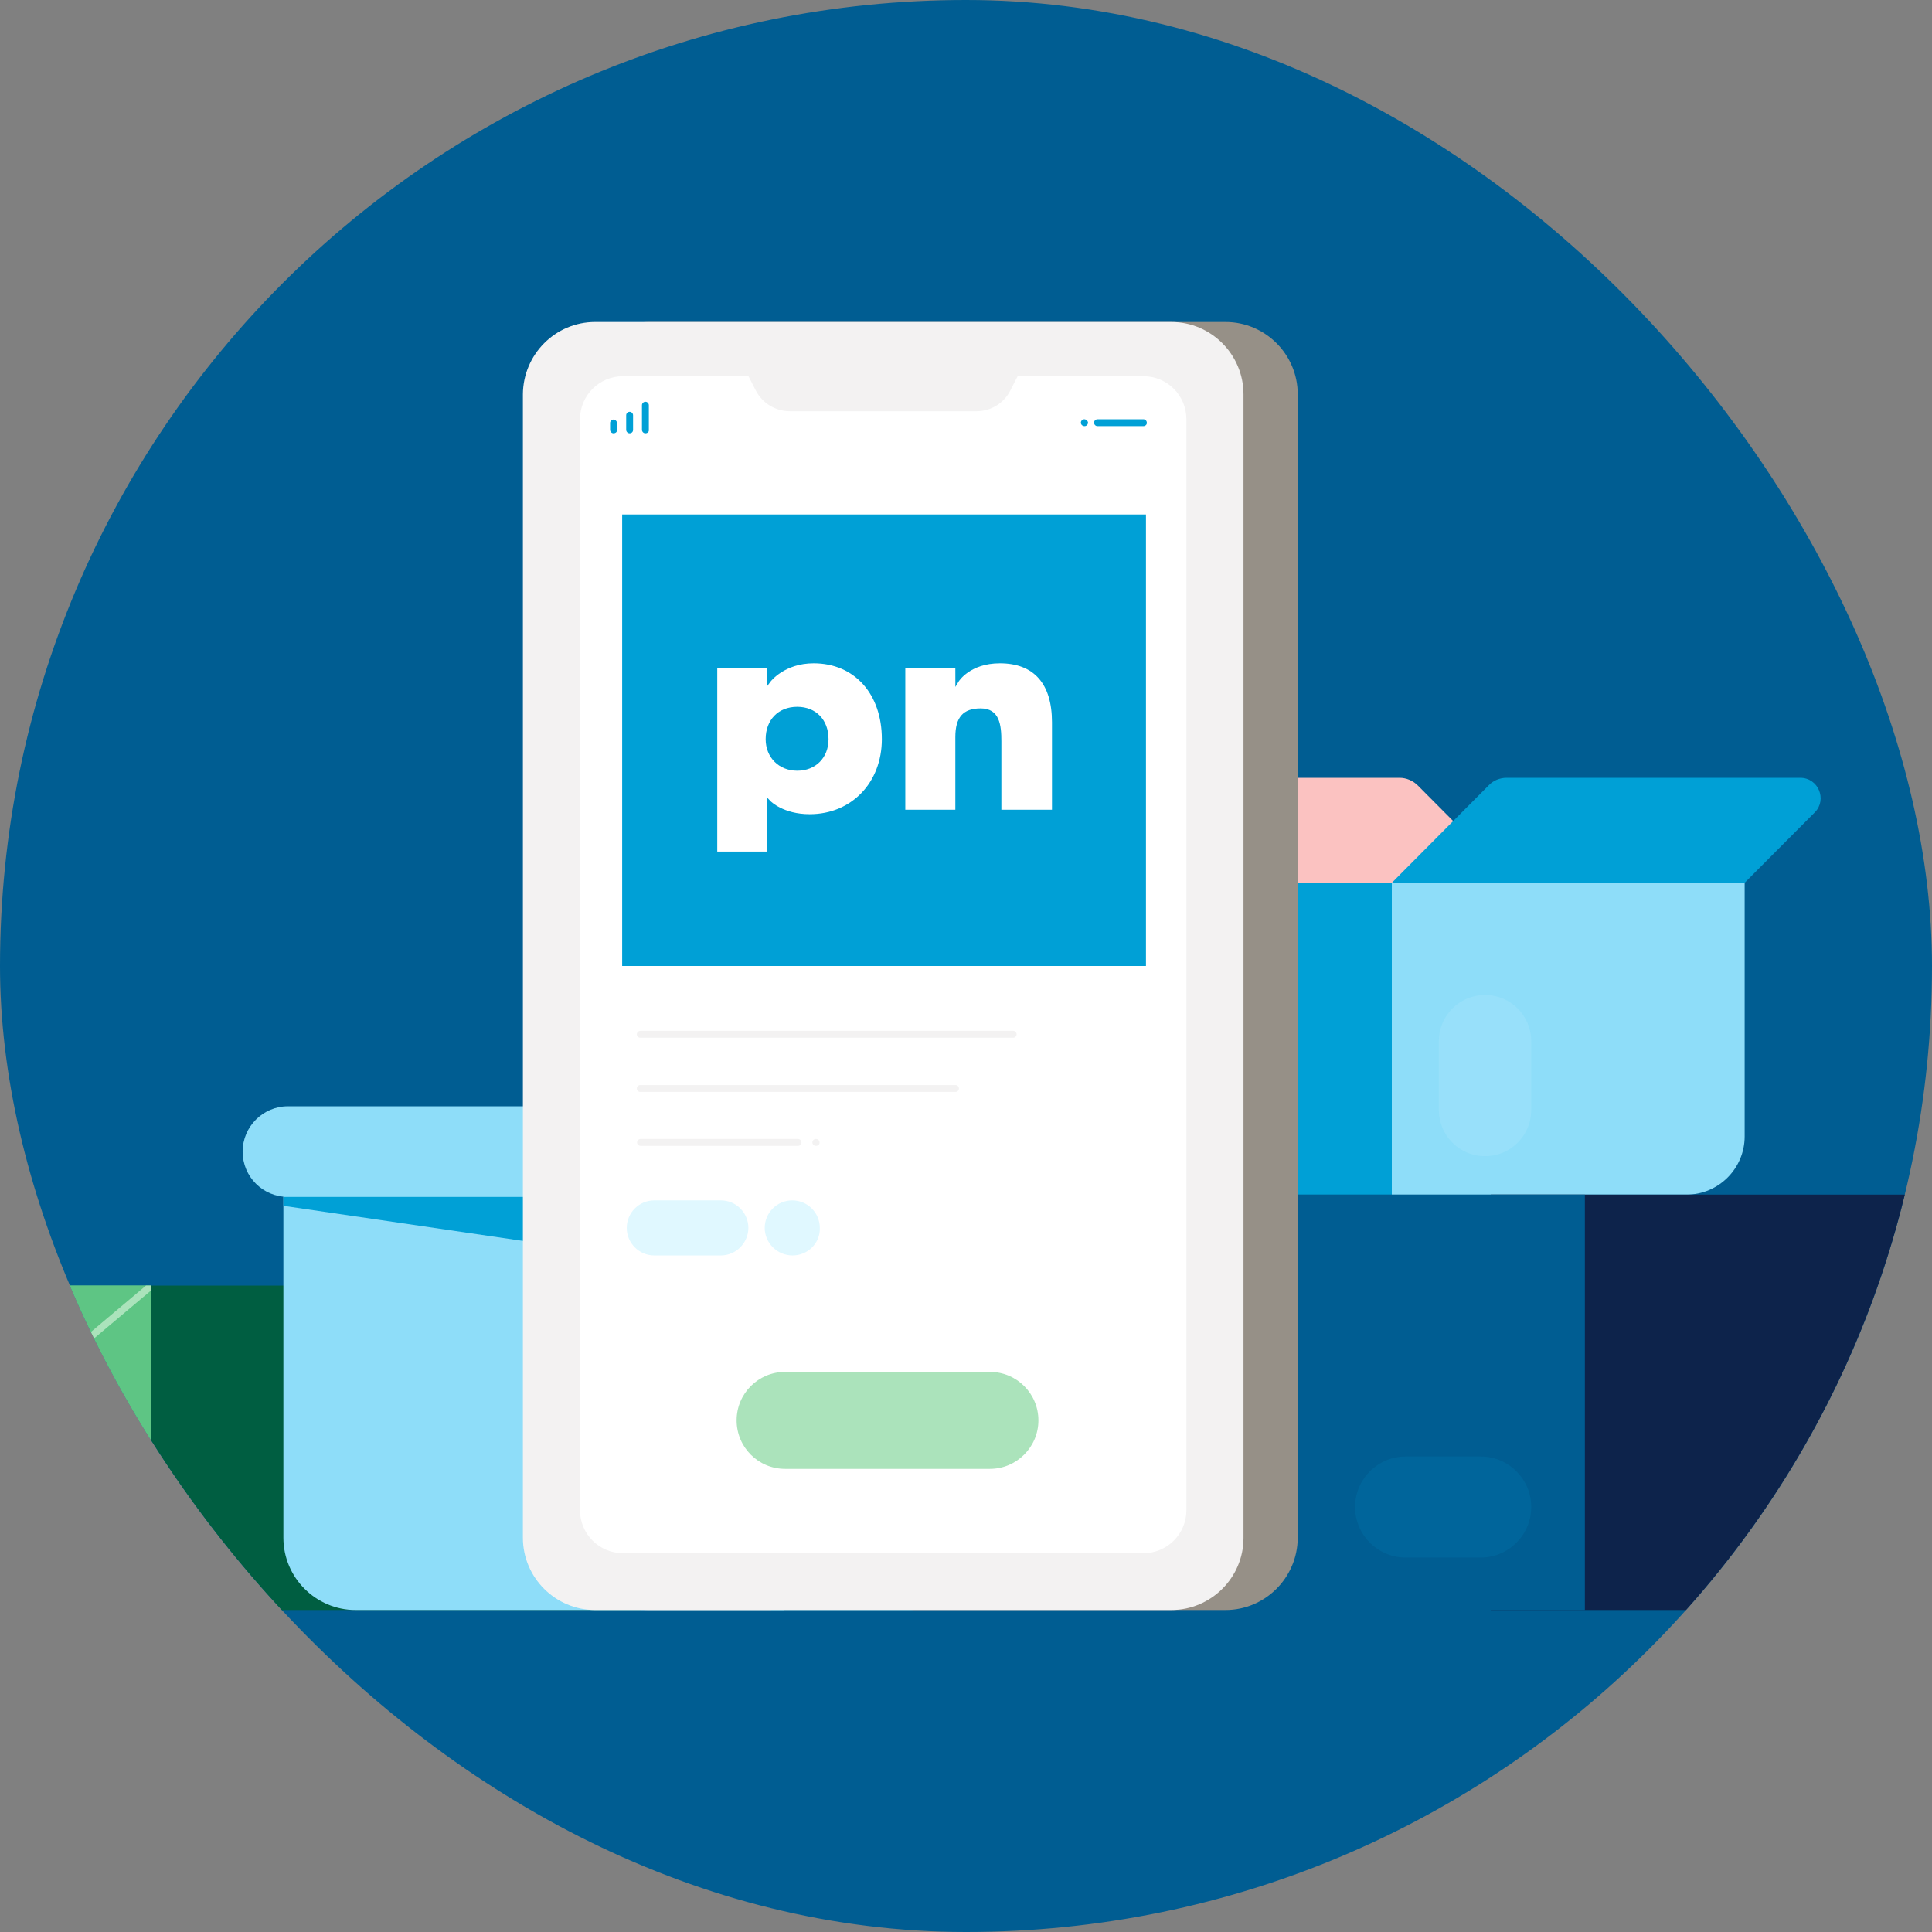 <svg width="120" height="120" viewBox="0 0 120 120" fill="none" xmlns="http://www.w3.org/2000/svg">
<rect x="0" y="0" width="120" height="120" fill="#808080" stroke="none"/>
<g clip-path="url(#clip0)">
<rect width="120" height="120" rx="60" fill="#005D92"/>
<path d="M69.361 48.312H86.929C87.357 48.312 87.766 48.49 88.069 48.793L94.056 54.815H72.835L68.488 50.432C67.704 49.648 68.256 48.312 69.361 48.312Z" fill="#FBC2C1"/>
<path d="M86.448 74.2H76.417C74.421 74.2 72.8 72.579 72.8 70.583V54.815H86.448V74.2Z" fill="#00A0D6"/>
<path d="M86.448 74.2H104.747C106.742 74.2 108.364 72.579 108.364 70.583V54.815H86.448V74.2Z" fill="#8EDDF9"/>
<path d="M111.82 48.312H93.575C93.165 48.312 92.755 48.472 92.47 48.775L86.466 54.815H108.381L112.729 50.45C113.495 49.666 112.942 48.312 111.82 48.312Z" fill="#00A0D6"/>
<g opacity="0.5">
<g opacity="0.5">
<path opacity="0.5" d="M92.239 71.813C90.653 71.813 89.37 70.53 89.37 68.944V64.668C89.37 63.082 90.653 61.8 92.239 61.8C93.825 61.8 95.107 63.082 95.107 64.668V68.944C95.107 70.53 93.825 71.813 92.239 71.813Z" fill="#DBF7FF"/>
</g>
</g>
<path d="M39.819 79.849H9.405V100H39.819V79.849Z" fill="#005E41"/>
<path d="M9.405 79.849H-1V100H9.405V79.849Z" fill="#5EC584"/>
<path d="M9.405 79.849H-1V100H9.405V79.849Z" fill="#5EC584"/>
<path d="M4.203 85.817C4.328 85.817 4.417 85.71 4.417 85.604V85.532C4.417 85.408 4.31 85.319 4.203 85.319C4.078 85.319 3.989 85.425 3.989 85.532V85.604C3.989 85.71 4.078 85.817 4.203 85.817Z" fill="#ABE3BB"/>
<path d="M9.405 79.849H9.067L4.203 83.947L-0.661 79.849H-1V80.134L4.06 84.392C4.096 84.428 4.149 84.445 4.203 84.445C4.256 84.445 4.31 84.428 4.345 84.392L9.405 80.134V79.849Z" fill="#ABE3BB"/>
<path d="M9.405 99.715L4.416 95.51V86.691C4.416 86.566 4.31 86.477 4.203 86.477C4.078 86.477 3.989 86.584 3.989 86.691V95.51L-1 99.715V100H-0.661L4.203 95.902L9.067 100H9.405V99.715Z" fill="#ABE3BB"/>
<path d="M92.594 100H119.266C120.638 100 121.761 98.877 121.761 97.505V76.695C121.761 75.323 120.638 74.2 119.266 74.2H92.594V100Z" fill="#0D234B"/>
<path d="M98.439 100H74.439V76.766C74.439 75.341 75.597 74.201 77.004 74.201H98.439V100Z" fill="#005D92"/>
<g opacity="0.5">
<g opacity="0.5">
<path opacity="0.5" d="M95.107 93.604C95.107 95.332 93.699 96.74 91.971 96.74H87.303C85.575 96.74 84.167 95.332 84.167 93.604C84.167 91.875 85.575 90.468 87.303 90.468H91.971C93.699 90.468 95.107 91.875 95.107 93.604Z" fill="#00A0D6"/>
</g>
</g>
<path d="M76.114 100H40.337C37.86 100 35.847 97.987 35.847 95.51V24.49C35.847 22.013 37.86 20 40.337 20H76.114C78.591 20 80.604 22.013 80.604 24.49V95.528C80.586 97.987 78.591 100 76.114 100Z" fill="#969087"/>
<path d="M22.091 100H48.675V69.71H17.602V95.51C17.602 97.987 19.615 100 22.091 100Z" fill="#8EDDF9"/>
<path d="M56.461 100H47.891V68.713H59.347V97.113C59.329 98.717 58.047 100 56.461 100Z" fill="#00A0D6"/>
<path d="M17.886 74.343H48.39C49.94 74.343 51.205 73.078 51.205 71.528C51.205 69.978 49.94 68.713 48.39 68.713H17.886C16.336 68.713 15.071 69.978 15.071 71.528C15.071 73.096 16.336 74.343 17.886 74.343Z" fill="#8EDDF9"/>
<path d="M59.062 74.343H54.501C52.951 74.343 51.685 73.078 51.685 71.528C51.685 69.978 52.951 68.713 54.501 68.713H59.062C60.612 68.713 61.877 69.978 61.877 71.528C61.895 73.096 60.63 74.343 59.062 74.343Z" fill="#00A0D6"/>
<path d="M17.602 74.895L47.873 79.332V74.343H17.602V74.895Z" fill="#00A0D6"/>
<g opacity="0.5">
<path opacity="0.5" d="M40.924 96.632H36.185C34.278 96.632 32.746 95.082 32.746 93.194C32.746 91.287 34.296 89.755 36.185 89.755H40.924C42.831 89.755 44.363 91.305 44.363 93.194C44.381 95.1 42.831 96.632 40.924 96.632Z" fill="#E0F8FF"/>
</g>
<path d="M72.746 100H36.968C34.492 100 32.478 97.987 32.478 95.51V24.49C32.496 22.013 34.492 20 36.968 20H72.746C75.222 20 77.236 22.013 77.236 24.49V95.528C77.236 97.987 75.222 100 72.746 100Z" fill="#F3F2F2"/>
<path d="M71.018 96.472H38.697C37.218 96.472 36.024 95.278 36.024 93.8V26.04C36.024 24.561 37.218 23.367 38.697 23.367H71.018C72.497 23.367 73.69 24.561 73.69 26.04V93.8C73.69 95.278 72.497 96.472 71.018 96.472Z" fill="white"/>
<path d="M60.666 25.541H49.049C48.158 25.541 47.356 25.042 46.946 24.258L45.931 22.28H63.766L62.75 24.258C62.358 25.042 61.539 25.541 60.666 25.541Z" fill="#F3F2F2"/>
<path d="M71.018 26.468H68.167C68.042 26.468 67.953 26.361 67.953 26.254C67.953 26.13 68.06 26.041 68.167 26.041H71.018C71.142 26.041 71.231 26.147 71.231 26.254C71.249 26.361 71.142 26.468 71.018 26.468Z" fill="#00A0D6"/>
<path d="M67.365 26.468C67.223 26.468 67.134 26.361 67.134 26.254C67.134 26.13 67.241 26.041 67.348 26.041C67.454 26.041 67.579 26.147 67.579 26.254C67.579 26.361 67.49 26.468 67.365 26.468Z" fill="#00A0D6"/>
<path d="M38.109 26.913C37.985 26.913 37.895 26.806 37.895 26.7V26.272C37.895 26.147 38.002 26.058 38.109 26.058C38.216 26.058 38.323 26.165 38.323 26.272V26.7C38.341 26.824 38.234 26.913 38.109 26.913Z" fill="#00A0D6"/>
<path d="M39.107 26.913C38.983 26.913 38.894 26.806 38.894 26.7V25.791C38.894 25.666 39.001 25.577 39.107 25.577C39.232 25.577 39.321 25.684 39.321 25.791V26.7C39.321 26.824 39.232 26.913 39.107 26.913Z" fill="#00A0D6"/>
<path d="M40.087 26.913C39.962 26.913 39.873 26.806 39.873 26.7V25.167C39.873 25.043 39.98 24.953 40.087 24.953C40.212 24.953 40.301 25.06 40.301 25.167V26.7C40.319 26.824 40.212 26.913 40.087 26.913Z" fill="#00A0D6"/>
<path d="M71.178 31.955H38.644V60H71.178V31.955Z" fill="#00A0D6"/>
<path d="M61.486 91.234H48.764C47.089 91.234 45.753 89.88 45.753 88.223C45.753 86.548 47.107 85.212 48.764 85.212H61.486C63.16 85.212 64.497 86.566 64.497 88.223C64.497 89.88 63.143 91.234 61.486 91.234Z" fill="#ABE3BB"/>
<path d="M44.773 77.978H40.639C39.695 77.978 38.929 77.212 38.929 76.267C38.929 75.323 39.695 74.557 40.639 74.557H44.773C45.717 74.557 46.483 75.323 46.483 76.267C46.483 77.194 45.717 77.978 44.773 77.978Z" fill="#E0F8FF"/>
<path d="M49.227 77.978C48.283 77.978 47.499 77.212 47.499 76.267C47.499 75.323 48.265 74.557 49.209 74.557C50.154 74.557 50.92 75.323 50.92 76.267C50.956 77.194 50.189 77.978 49.227 77.978Z" fill="#E0F8FF"/>
<path d="M62.929 64.454H39.767C39.642 64.454 39.553 64.347 39.553 64.241C39.553 64.134 39.66 64.027 39.767 64.027H62.929C63.054 64.027 63.143 64.134 63.143 64.241C63.143 64.347 63.054 64.454 62.929 64.454Z" fill="#F3F2F2"/>
<path d="M59.348 67.822H39.767C39.642 67.822 39.553 67.715 39.553 67.608C39.553 67.483 39.66 67.394 39.767 67.394H59.348C59.473 67.394 59.562 67.501 59.562 67.608C59.562 67.715 59.473 67.822 59.348 67.822Z" fill="#F3F2F2"/>
<path d="M49.566 71.171H39.784C39.659 71.171 39.57 71.065 39.57 70.958C39.57 70.833 39.677 70.744 39.784 70.744H49.566C49.691 70.744 49.78 70.851 49.78 70.958C49.78 71.082 49.691 71.171 49.566 71.171Z" fill="#F3F2F2"/>
<path d="M50.689 71.171H50.671C50.546 71.171 50.457 71.065 50.457 70.958C50.457 70.833 50.564 70.744 50.671 70.744H50.689C50.813 70.744 50.903 70.851 50.903 70.958C50.92 71.082 50.813 71.171 50.689 71.171Z" fill="#F3F2F2"/>
<path fill-rule="evenodd" clip-rule="evenodd" d="M62.102 41.2C60.249 41.2 59.556 42.312 59.549 42.322L59.34 42.668L59.338 41.494H56.23V50.294H59.338V45.78C59.338 44.549 59.822 44 60.908 44C62.097 44 62.197 45.053 62.197 46.042V50.294H65.34V44.864C65.34 42.467 64.221 41.2 62.102 41.2ZM51.461 45.911C51.461 44.709 50.68 43.901 49.517 43.901C48.345 43.901 47.557 44.709 47.557 45.911C47.557 47.047 48.381 47.871 49.517 47.871C50.662 47.871 51.461 47.066 51.461 45.911ZM54.773 45.911C54.773 48.611 52.888 50.572 50.291 50.572C48.649 50.572 47.862 49.765 47.855 49.758L47.66 49.551V52.894H44.55V41.494H47.66V42.605L47.863 42.332C47.872 42.321 48.724 41.2 50.537 41.2C53.07 41.2 54.773 43.093 54.773 45.911Z" fill="white"/>
</g>
<defs>
<clipPath id="clip0">
<rect width="120" height="120" rx="60" fill="white"/>
</clipPath>
</defs>
</svg>
